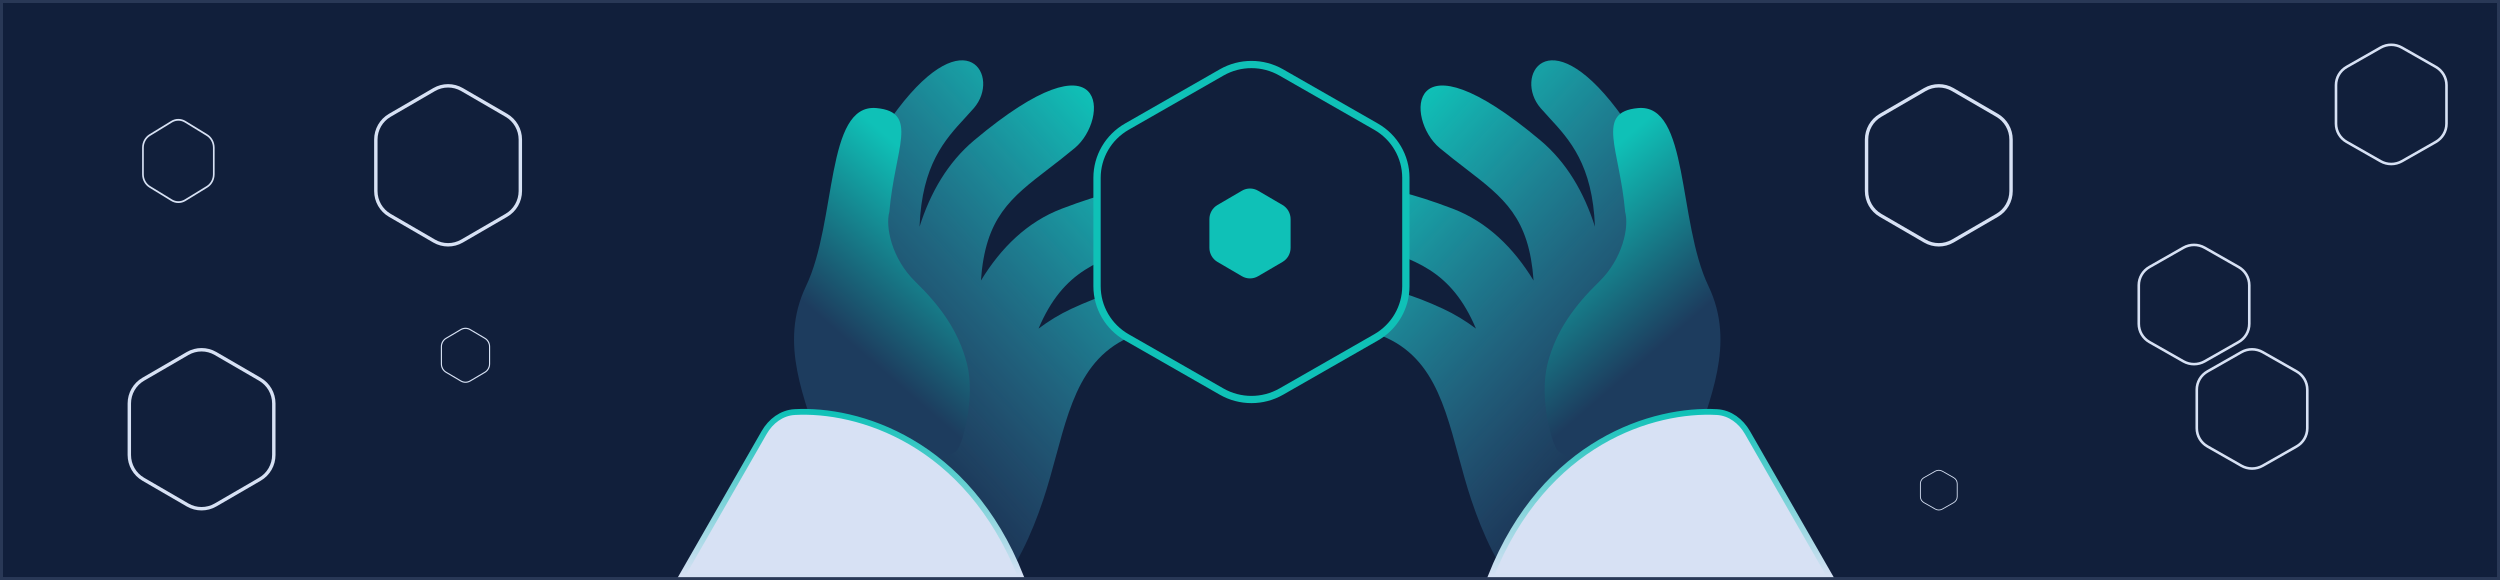 <svg width="862" height="200" viewBox="0 0 862 200" fill="none" xmlns="http://www.w3.org/2000/svg">
<g clip-path="url(#clip0_256_4255)">
<rect width="862" height="200" fill="#40A1AC"/>
<rect x="0.5" y="0.5" width="861" height="199" fill="#111F3B" stroke="#293856"/>
<path d="M549.938 78.17C546.201 66.37 540.189 55.994 531.078 48.354C484.73 9.491 484.503 41.118 496.4 51.03C499.595 53.691 502.615 56.014 505.432 58.18C518.537 68.259 527.253 74.962 528.777 96.74C521.874 85.418 512.793 76.495 500.902 71.961C444.702 50.532 458.526 80.623 468.084 83.48C468.819 83.7 469.546 83.916 470.264 84.129C487.822 89.348 500.34 93.069 508.909 113.306C505.366 110.637 501.58 108.328 497.544 106.456C455.339 86.885 454.556 110.933 468.009 113.399C492.229 117.839 497.242 136.364 502.86 157.124C504.21 162.113 505.595 167.231 507.29 172.313C515.256 196.204 529.16 219.747 551.434 213.763C551.614 207.335 551.031 199.538 549.616 191.078C549.534 184.819 549.254 177.881 548.673 170.58C549.369 167.483 550.043 164.245 550.676 160.896C554 166.025 558.767 169.288 565.353 169.422C576.492 139.529 584.716 73.54 557.494 37.654C533.603 6.16 521.858 26.453 531.183 37.253C532.154 38.377 533.179 39.487 534.229 40.626C541.137 48.112 549.138 56.783 549.938 78.17Z" fill="url(#paint0_linear_256_4255)"/>
<path d="M589.077 98.644C598.704 118.744 589.188 137.8 583.974 155.483C569.348 172.454 539.208 157.401 537.163 155.426C535.119 153.451 530.635 137.273 533.564 125.538C536.406 114.148 542.985 105.272 551.36 97.147C559.502 89.249 561.791 78.255 560.345 73.024C558.474 51.196 549.955 38.652 564.782 37.267C582.476 35.614 578.38 76.309 589.077 98.644Z" fill="url(#paint1_linear_256_4255)"/>
<path d="M317.06 78.17C320.796 66.37 326.809 55.994 335.92 48.354C382.267 9.491 382.494 41.118 370.597 51.03C367.402 53.691 364.383 56.014 361.566 58.18C348.46 68.259 339.745 74.962 338.22 96.74C345.123 85.418 354.204 76.495 366.095 71.961C422.295 50.532 408.471 80.623 398.913 83.48C398.178 83.7 397.451 83.916 396.733 84.129C379.176 89.348 366.658 93.069 358.088 113.306C361.631 110.637 365.417 108.328 369.453 106.456C411.658 86.885 412.441 110.933 398.988 113.399C374.768 117.839 369.755 136.364 364.137 157.124C362.787 162.113 361.402 167.231 359.707 172.313C351.741 196.204 337.838 219.747 315.563 213.763C315.384 207.335 315.966 199.538 317.382 191.078C317.463 184.819 317.743 177.881 318.324 170.58C317.628 167.483 316.955 164.245 316.321 160.896C312.997 166.025 308.23 169.288 301.644 169.422C290.505 139.529 282.282 73.54 309.503 37.654C333.394 6.16 345.139 26.453 335.814 37.253C334.843 38.377 333.818 39.487 332.768 40.626C325.861 48.112 317.859 56.783 317.06 78.17Z" fill="url(#paint2_linear_256_4255)"/>
<path d="M277.92 98.644C268.294 118.744 277.809 137.8 283.023 155.483C297.649 172.454 327.789 157.401 329.834 155.426C331.879 153.451 336.362 137.273 333.434 125.538C330.591 114.148 324.013 105.272 315.637 97.147C307.495 89.249 305.206 78.255 306.652 73.024C308.523 51.196 317.042 38.652 302.216 37.267C284.521 35.614 288.618 76.309 277.92 98.644Z" fill="url(#paint3_linear_256_4255)"/>
<path d="M423 24.196C428.569 20.981 435.431 20.981 441 24.196L475.828 44.304C481.397 47.519 484.828 53.462 484.828 59.892V100.108C484.828 106.538 481.397 112.481 475.828 115.696L441 135.804C435.431 139.019 428.569 139.019 423 135.804L388.172 115.696C382.603 112.481 379.172 106.538 379.172 100.108V59.892C379.172 53.462 382.603 47.519 388.172 44.304L423 24.196Z" fill="#111F3B"/>
<path d="M428.222 65.754C429.941 64.749 432.059 64.749 433.778 65.754L442.222 70.69C443.941 71.695 445 73.553 445 75.564V85.436C445 87.447 443.941 89.305 442.222 90.31L433.778 95.246C432.059 96.251 429.941 96.251 428.222 95.246L419.778 90.31C418.059 89.305 417 87.447 417 85.436V75.564C417 73.553 418.059 71.695 419.778 70.69L428.222 65.754Z" fill="#0FC1B7"/>
<path fill-rule="evenodd" clip-rule="evenodd" d="M473.833 44.749L441.149 26.055C435.178 22.64 427.822 22.64 421.851 26.055L389.167 44.749C383.196 48.164 379.517 54.476 379.517 61.306V98.694C379.517 105.524 383.196 111.836 389.167 115.251L421.851 133.945C427.822 137.36 435.178 137.36 441.149 133.945L473.833 115.251C479.804 111.836 483.483 105.524 483.483 98.694V61.306C483.483 54.476 479.804 48.164 473.833 44.749ZM442.408 23.895C435.658 20.035 427.342 20.035 420.592 23.895L387.908 42.589C381.158 46.45 377 53.585 377 61.306V98.694C377 106.415 381.158 113.55 387.908 117.411L420.592 136.104C427.342 139.965 435.658 139.965 442.408 136.104L475.092 117.411C481.842 113.55 486 106.415 486 98.694V61.306C486 53.585 481.842 46.45 475.092 42.589L442.408 23.895Z" fill="#0FC1B7"/>
<path fill-rule="evenodd" clip-rule="evenodd" d="M174.307 40.271L159.015 31.399C156.221 29.778 152.779 29.778 149.985 31.399L134.693 40.271C131.899 41.892 130.178 44.887 130.178 48.128V65.872C130.178 69.113 131.899 72.109 134.693 73.729L149.985 82.601C152.779 84.222 156.221 84.222 159.015 82.601L174.307 73.729C177.101 72.109 178.822 69.113 178.822 65.872V48.128C178.822 44.887 177.101 41.892 174.307 40.271ZM159.604 30.374C156.446 28.542 152.554 28.542 149.396 30.374L134.104 39.246C130.946 41.078 129 44.464 129 48.128V65.872C129 69.536 130.946 72.922 134.104 74.754L149.396 83.626C152.554 85.458 156.446 85.458 159.604 83.626L174.896 74.754C178.054 72.922 180 69.536 180 65.872V48.128C180 44.464 178.054 41.078 174.896 39.246L159.604 30.374Z" fill="#D7E1F4"/>
<path fill-rule="evenodd" clip-rule="evenodd" d="M89.307 131.271L74.015 122.399C71.221 120.778 67.779 120.778 64.985 122.399L49.693 131.271C46.899 132.891 45.178 135.887 45.178 139.128V156.872C45.178 160.113 46.899 163.109 49.693 164.729L64.985 173.601C67.779 175.222 71.221 175.222 74.015 173.601L89.307 164.729C92.101 163.109 93.822 160.113 93.822 156.872V139.128C93.822 135.887 92.101 132.891 89.307 131.271ZM74.604 121.374C71.445 119.542 67.555 119.542 64.396 121.374L49.104 130.246C45.946 132.078 44 135.464 44 139.128V156.872C44 160.536 45.946 163.922 49.104 165.754L64.396 174.626C67.555 176.458 71.445 176.458 74.604 174.626L89.896 165.754C93.055 163.922 95 160.536 95 156.872V139.128C95 135.464 93.055 132.078 89.896 130.246L74.604 121.374Z" fill="#D7E1F4"/>
<path fill-rule="evenodd" clip-rule="evenodd" d="M167.102 116.824L162.005 113.814C161.074 113.264 159.926 113.264 158.995 113.814L153.898 116.824C152.966 117.374 152.393 118.39 152.393 119.49V125.51C152.393 126.61 152.966 127.626 153.898 128.176L158.995 131.186C159.926 131.736 161.074 131.736 162.005 131.186L167.102 128.176C168.034 127.626 168.607 126.61 168.607 125.51V119.49C168.607 118.39 168.034 117.374 167.102 116.824ZM162.201 113.466C161.149 112.845 159.851 112.845 158.799 113.466L153.701 116.476C152.649 117.098 152 118.247 152 119.49V125.51C152 126.753 152.649 127.902 153.701 128.524L158.799 131.534C159.851 132.155 161.149 132.155 162.201 131.534L167.299 128.524C168.351 127.902 169 126.753 169 125.51V119.49C169 118.247 168.351 117.098 167.299 116.476L162.201 113.466Z" fill="#D7E1F4"/>
<path fill-rule="evenodd" clip-rule="evenodd" d="M71.21 46.837L63.713 42.242C62.344 41.403 60.656 41.403 59.287 42.242L51.791 46.837C50.421 47.676 49.577 49.227 49.577 50.906V60.094C49.577 61.773 50.421 63.324 51.791 64.163L59.287 68.758C60.656 69.597 62.344 69.597 63.713 68.758L71.21 64.163C72.579 63.324 73.423 61.773 73.423 60.094V50.906C73.423 49.227 72.579 47.676 71.21 46.837ZM64.002 41.712C62.454 40.763 60.546 40.763 58.998 41.712L51.502 46.306C49.954 47.255 49 49.008 49 50.906V60.094C49 61.992 49.954 63.745 51.502 64.694L58.998 69.288C60.546 70.237 62.454 70.237 64.002 69.288L71.498 64.694C73.046 63.745 74 61.992 74 60.094V50.906C74 49.008 73.046 47.255 71.498 46.306L64.002 41.712Z" fill="#D7E1F4"/>
<path fill-rule="evenodd" clip-rule="evenodd" d="M673.549 164.818L669.651 162.6C668.939 162.195 668.061 162.195 667.349 162.6L663.451 164.818C662.739 165.223 662.3 165.972 662.3 166.782V171.218C662.3 172.028 662.739 172.777 663.451 173.182L667.349 175.4C668.061 175.805 668.939 175.805 669.651 175.4L673.549 173.182C674.261 172.777 674.7 172.028 674.7 171.218V166.782C674.7 165.972 674.261 165.223 673.549 164.818ZM669.801 162.344C668.996 161.885 668.004 161.885 667.199 162.344L663.301 164.561C662.496 165.019 662 165.866 662 166.782V171.218C662 172.134 662.496 172.981 663.301 173.439L667.199 175.656C668.004 176.115 668.996 176.115 669.801 175.656L673.699 173.439C674.504 172.981 675 172.134 675 171.218V166.782C675 165.866 674.504 165.019 673.699 164.561L669.801 162.344Z" fill="#D7E1F4"/>
<path fill-rule="evenodd" clip-rule="evenodd" d="M688.307 40.271L673.015 31.399C670.221 29.778 666.779 29.778 663.985 31.399L648.693 40.271C645.899 41.892 644.178 44.887 644.178 48.128V65.872C644.178 69.113 645.899 72.109 648.693 73.729L663.985 82.601C666.779 84.222 670.221 84.222 673.015 82.601L688.307 73.729C691.101 72.109 692.822 69.113 692.822 65.872V48.128C692.822 44.887 691.101 41.892 688.307 40.271ZM673.604 30.374C670.446 28.542 666.554 28.542 663.396 30.374L648.104 39.246C644.946 41.078 643 44.464 643 48.128V65.872C643 69.536 644.946 72.922 648.104 74.754L663.396 83.626C666.554 85.458 670.446 85.458 673.604 83.626L688.896 74.754C692.054 72.922 694 69.536 694 65.872V48.128C694 44.464 692.054 41.078 688.896 39.246L673.604 30.374Z" fill="#D7E1F4"/>
<path fill-rule="evenodd" clip-rule="evenodd" d="M791.647 128.453L779.953 121.799C777.816 120.584 775.184 120.584 773.047 121.799L761.353 128.453C759.217 129.669 757.901 131.915 757.901 134.346V147.654C757.901 150.085 759.217 152.331 761.353 153.547L773.047 160.201C775.184 161.416 777.816 161.416 779.953 160.201L791.647 153.547C793.783 152.331 795.099 150.085 795.099 147.654V134.346C795.099 131.915 793.783 129.669 791.647 128.453ZM780.403 121.031C777.988 119.656 775.012 119.656 772.597 121.031L760.903 127.684C758.488 129.058 757 131.598 757 134.346V147.654C757 150.402 758.488 152.942 760.903 154.316L772.597 160.969C775.012 162.344 777.988 162.344 780.403 160.969L792.097 154.316C794.512 152.942 796 150.402 796 147.654V134.346C796 131.598 794.512 129.058 792.097 127.684L780.403 121.031Z" fill="#D7E1F4"/>
<path fill-rule="evenodd" clip-rule="evenodd" d="M771.647 92.453L759.953 85.799C757.816 84.584 755.184 84.584 753.047 85.799L741.353 92.453C739.217 93.669 737.901 95.915 737.901 98.346V111.654C737.901 114.085 739.217 116.331 741.353 117.547L753.047 124.201C755.184 125.416 757.816 125.416 759.953 124.201L771.647 117.547C773.783 116.331 775.099 114.085 775.099 111.654V98.346C775.099 95.915 773.783 93.669 771.647 92.453ZM760.403 85.031C757.988 83.656 755.012 83.656 752.597 85.031L740.903 91.684C738.488 93.058 737 95.598 737 98.346V111.654C737 114.402 738.488 116.942 740.903 118.316L752.597 124.969C755.012 126.344 757.988 126.344 760.403 124.969L772.097 118.316C774.512 116.942 776 114.402 776 111.654V98.346C776 95.598 774.512 93.058 772.097 91.684L760.403 85.031Z" fill="#D7E1F4"/>
<path fill-rule="evenodd" clip-rule="evenodd" d="M839.647 23.453L827.953 16.799C825.816 15.584 823.184 15.584 821.047 16.799L809.353 23.453C807.217 24.669 805.901 26.915 805.901 29.346V42.654C805.901 45.085 807.217 47.331 809.353 48.547L821.047 55.201C823.184 56.416 825.816 56.416 827.953 55.201L839.647 48.547C841.783 47.331 843.099 45.085 843.099 42.654V29.346C843.099 26.915 841.783 24.669 839.647 23.453ZM828.403 16.031C825.988 14.656 823.012 14.656 820.597 16.031L808.903 22.684C806.488 24.058 805 26.598 805 29.346V42.654C805 45.402 806.488 47.941 808.903 49.316L820.597 55.969C823.012 57.343 825.988 57.343 828.403 55.969L840.097 49.316C842.512 47.941 844 45.402 844 42.654V29.346C844 26.598 842.512 24.058 840.097 22.684L828.403 16.031Z" fill="#D7E1F4"/>
<path d="M602.521 149.145L631 198.828C582.5 198.828 548 199.215 514 198.828C532.581 152.006 570.367 140.885 592 142.085C596.503 142.335 600.278 145.233 602.521 149.145Z" fill="#D7E1F4" stroke="url(#paint4_linear_256_4255)" stroke-width="2"/>
<path d="M263.479 149.145L235 198.828C283.5 198.828 318 199.215 352 198.828C333.419 152.006 295.633 140.885 274 142.085C269.497 142.335 265.722 145.233 263.479 149.145Z" fill="#D7E1F4" stroke="url(#paint5_linear_256_4255)" stroke-width="2"/>
<rect x="0.5" y="0.5" width="861" height="199" stroke="#293856"/>
</g>
<defs>
<linearGradient id="paint0_linear_256_4255" x1="469.844" y1="55.613" x2="593.187" y2="167.898" gradientUnits="userSpaceOnUse">
<stop stop-color="#0FC1B7"/>
<stop offset="1" stop-color="#4F75B7" stop-opacity="0"/>
</linearGradient>
<linearGradient id="paint1_linear_256_4255" x1="542.717" y1="62.907" x2="583.441" y2="109.79" gradientUnits="userSpaceOnUse">
<stop stop-color="#0FC1B7"/>
<stop offset="1" stop-color="#1D3C5E"/>
</linearGradient>
<linearGradient id="paint2_linear_256_4255" x1="397.154" y1="55.613" x2="273.81" y2="167.898" gradientUnits="userSpaceOnUse">
<stop stop-color="#0FC1B7"/>
<stop offset="1" stop-color="#4F75B7" stop-opacity="0"/>
</linearGradient>
<linearGradient id="paint3_linear_256_4255" x1="324.28" y1="62.907" x2="283.556" y2="109.79" gradientUnits="userSpaceOnUse">
<stop stop-color="#0FC1B7"/>
<stop offset="1" stop-color="#1D3C5E"/>
</linearGradient>
<linearGradient id="paint4_linear_256_4255" x1="572.5" y1="142" x2="572.5" y2="199" gradientUnits="userSpaceOnUse">
<stop stop-color="#0FC1B7"/>
<stop offset="1" stop-color="#D7E1F4"/>
</linearGradient>
<linearGradient id="paint5_linear_256_4255" x1="293.5" y1="142" x2="293.5" y2="199" gradientUnits="userSpaceOnUse">
<stop stop-color="#0FC1B7"/>
<stop offset="1" stop-color="#D7E1F4"/>
</linearGradient>
<clipPath id="clip0_256_4255">
<rect width="862" height="200" fill="white"/>
</clipPath>
</defs>
</svg>
